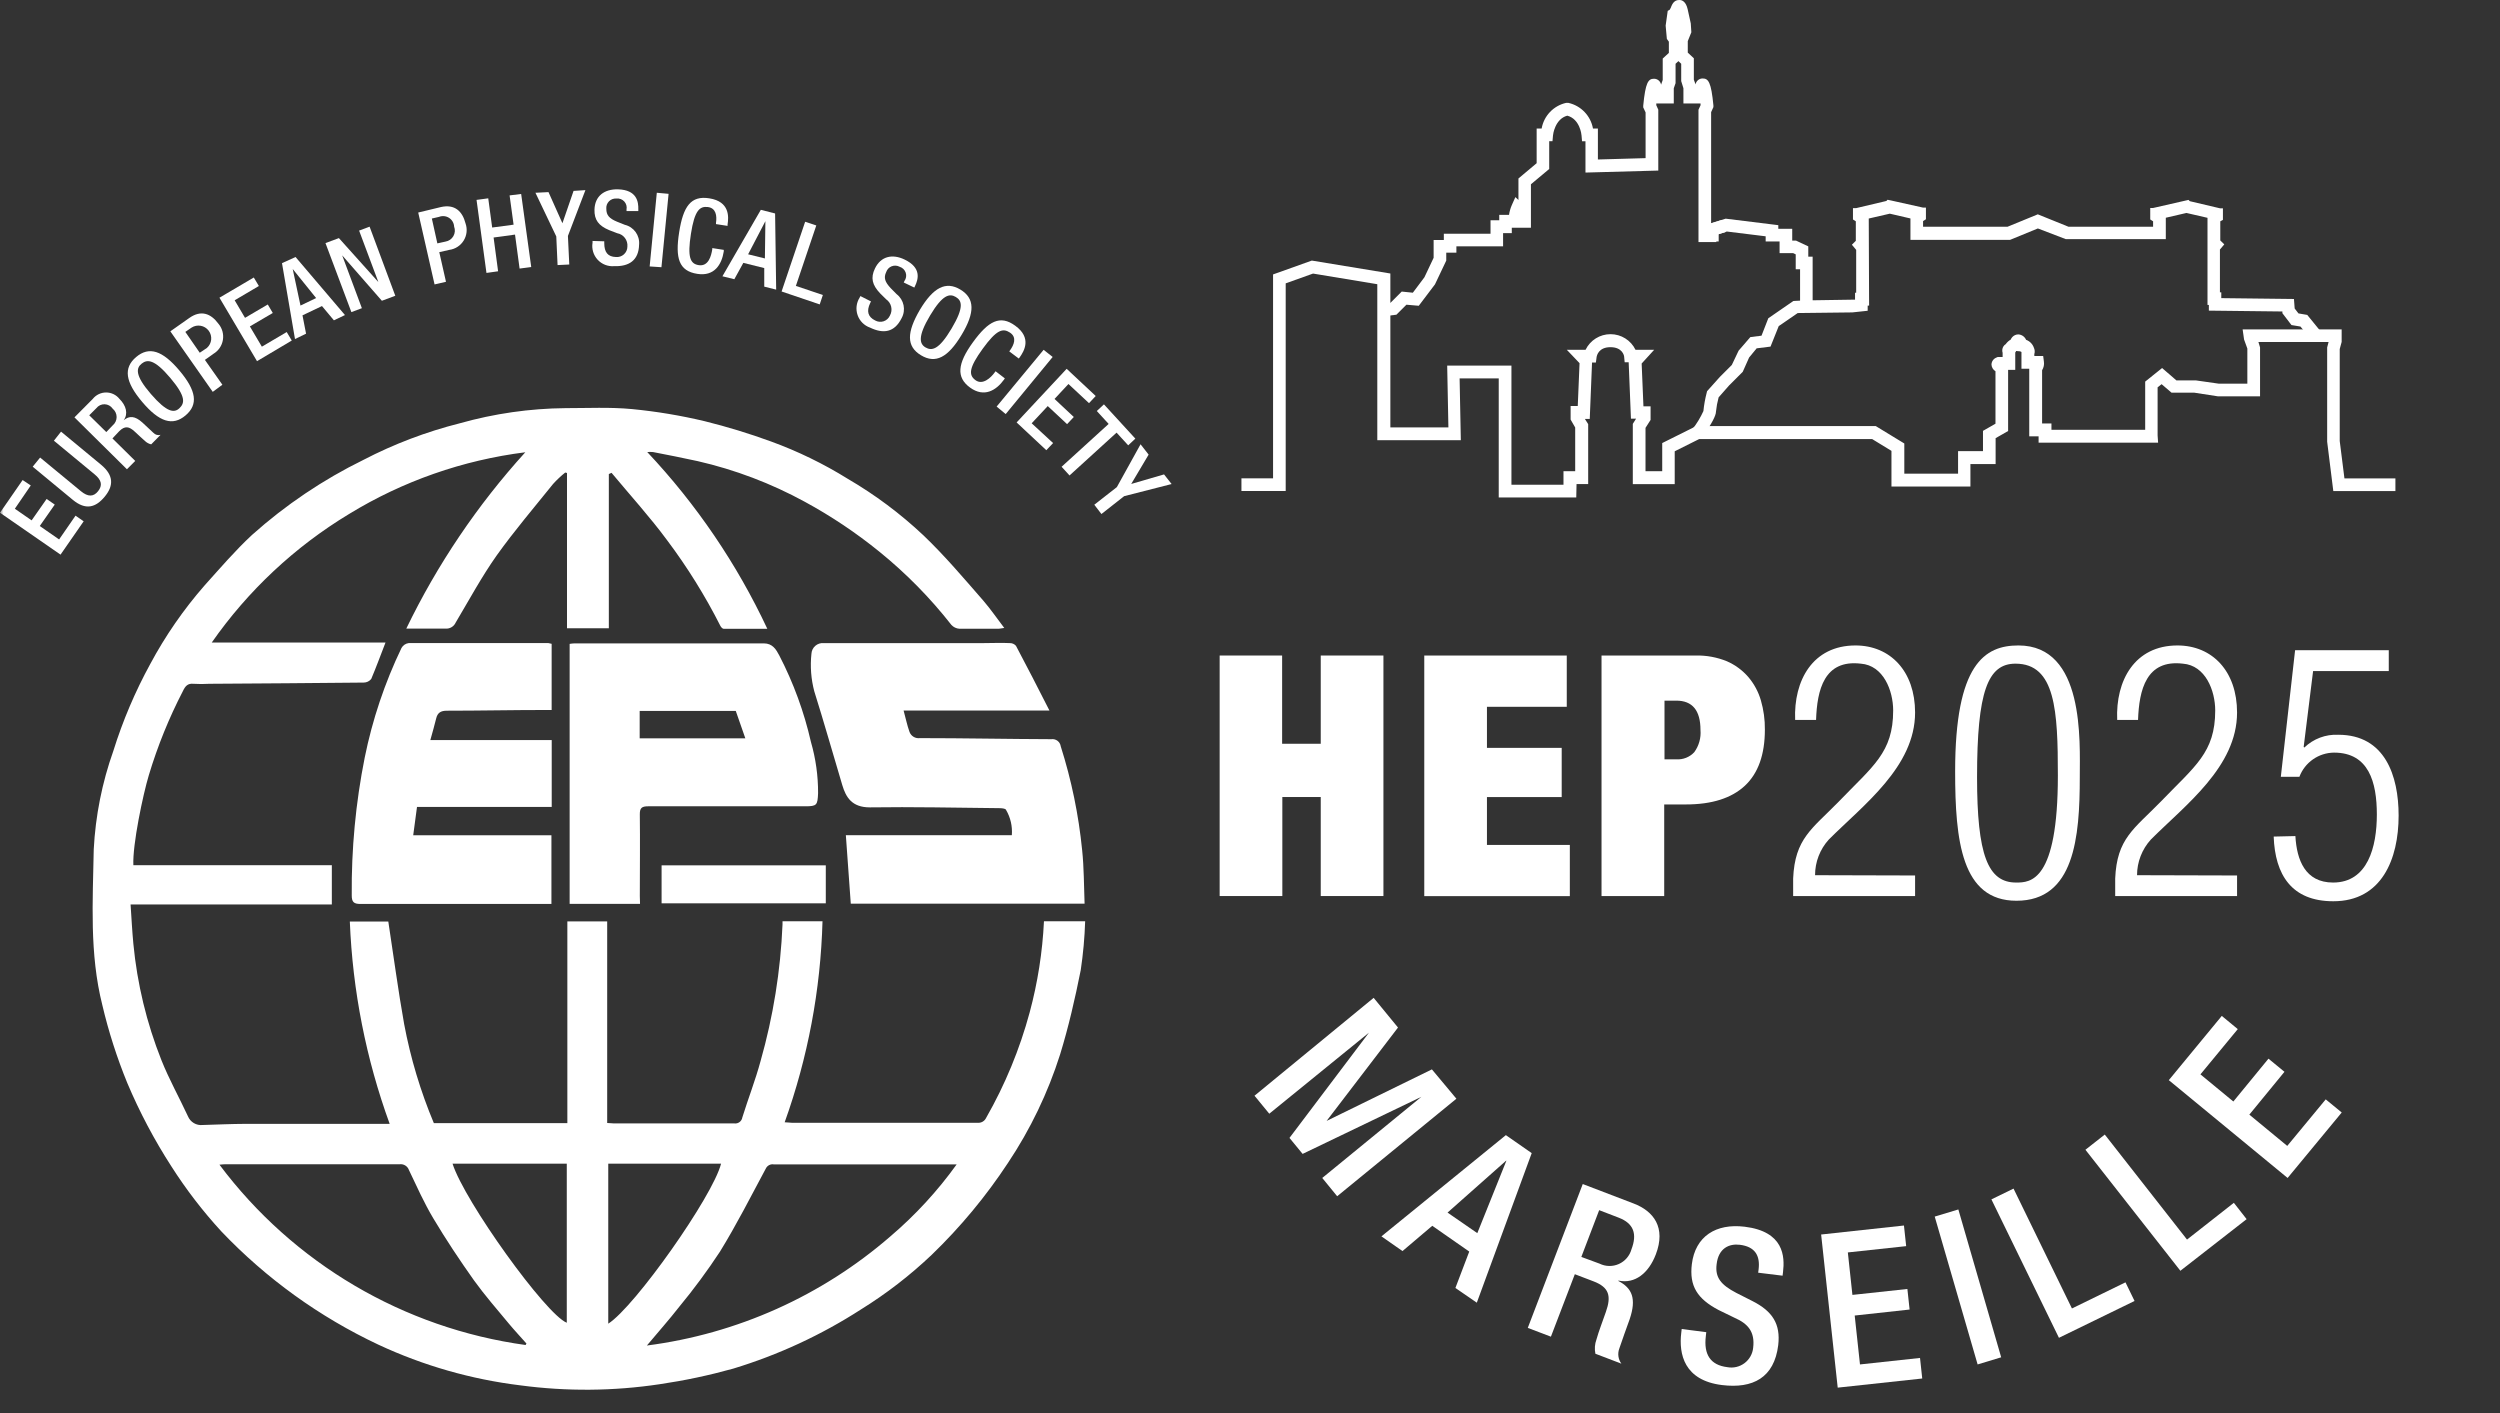 <svg id="eZFxykUaOBp1" xmlns="http://www.w3.org/2000/svg" xmlns:xlink="http://www.w3.org/1999/xlink" viewBox="0 0 350.18 197.97" shape-rendering="geometricPrecision" text-rendering="geometricPrecision"><rect x="0" y="0" width="350.18" height="197.97" fill="#333333" stroke="none"/><g><g><path d="M79.47,157.32v-28.26h5.58v28.24c.38,0,.66.06.94.06c5.62,0,11.25,0,16.87,0c.54.072,1.038-.302,1.12-.84.82-2.64,1.83-5.22,2.55-7.88c1.774-6.244,2.808-12.675,3.08-19.16c0-.12,0-.25,0-.44h5.6c-.262,9.608-2.051,19.114-5.3,28.16.41,0,.72.07,1,.07q13,0,26,0c.513.056,1.004-.222,1.22-.69c2.655-4.647,4.705-9.613,6.1-14.78c1.122-4.169,1.792-8.447,2-12.76h5.77c-.073,2.293-.28,4.581-.62,6.85-.8,4-1.7,7.94-2.89,11.81-1.707,5.381-4.165,10.495-7.3,15.19-3.077,4.675-6.662,8.995-10.69,12.88-3.034,2.881-6.354,5.445-9.91,7.65-5.553,3.581-11.578,6.371-17.9,8.29-3.381.943-6.817,1.671-10.29,2.18-6.463.973-13.032,1.027-19.51.16-6.888-.842-13.601-2.766-19.89-5.7-8.252-3.883-15.712-9.264-22-15.87-2.595-2.826-4.937-5.875-7-9.11-2.391-3.704-4.455-7.609-6.17-11.67-1.452-3.546-2.623-7.2-3.5-10.93-1.81-7.2-1.33-14.51-1.2-21.79.243-4.712,1.17-9.364,2.75-13.81c1.317-4.218,3.049-8.294,5.17-12.17c2.112-3.943,4.665-7.633,7.61-11c2.17-2.41,4.28-4.88,6.65-7.08c4.693-4.195,9.939-7.728,15.59-10.5c4.289-2.228,8.823-3.949,13.51-5.13c4.818-1.359,9.795-2.072,14.8-2.12c3.1,0,6.22-.16,9.3.13c3.435.331,6.843.899,10.2,1.7c3.145.78,6.246,1.728,9.29,2.84c3.754,1.368,7.356,3.121,10.75,5.23c3.826,2.232,7.386,4.892,10.61,7.93c3,2.87,5.64,6,8.38,9.14c1,1.16,1.9,2.47,2.93,3.82-.251.05-.505.087-.76.11-1.84,0-3.69,0-5.53,0-.429-.028-.831-.222-1.12-.54-2.964-3.785-6.345-7.224-10.08-10.25-3.264-2.65-6.765-4.993-10.46-7-4.715-2.575-9.763-4.49-15-5.69-2.08-.46-4.16-.86-6.25-1.27-.269-.027-.541-.027-.81,0c6.883,7.31,12.56,15.668,16.82,24.76-2.2,0-4.15,0-6.11,0-.16,0-.37-.23-.46-.4-2.129-4.211-4.626-8.227-7.46-12-2.42-3.28-5.18-6.31-7.79-9.45l-.38.17v21.6h-5.86v-21.75l-.25-.06c-.607.489-1.175,1.024-1.7,1.6-2.67,3.32-5.44,6.57-7.89,10-2.12,3-3.87,6.25-5.75,9.41-.248.558-.821.899-1.43.85-1.77,0-3.54,0-5.49,0c4.346-8.989,9.96-17.307,16.67-24.7-8.75,1.1-17.166,4.049-24.69,8.65-7.597,4.591-14.148,10.722-19.23,18L54,90c-.72,1.85-1.32,3.5-2,5.1-.256.324-.647.512-1.06.51-7.21.08-14.41.12-21.62.17-.743.045-1.487.045-2.23,0-.8-.08-1.14.33-1.46,1-1.956,3.773-3.556,7.72-4.78,11.79-.83,2.76-2.3,9.75-2.17,12.62h27.8v5.5h-28.19c.13,1.93.22,3.72.39,5.51.532,5.592,1.856,11.08,3.93,16.3c1.07,2.68,2.49,5.22,3.71,7.85.339.83,1.189,1.333,2.08,1.23c2-.06,4-.15,6-.16c5.59,0,11.19,0,16.78,0h3.4c-3.311-9.102-5.194-18.662-5.58-28.34h5.39c.74,4.82,1.37,9.61,2.22,14.37.894,4.757,2.289,9.406,4.16,13.87Zm11.14,31.15c12.627-1.629,24.492-6.948,34.11-15.29c3.49-2.972,6.606-6.357,9.28-10.08h-25.59c-.476-.089-.951.159-1.15.6-2.09,3.9-4.1,7.86-6.42,11.63-1.764,2.683-3.673,5.267-5.72,7.74-1.37,1.76-2.86,3.43-4.51,5.4Zm-17-.05l.13-.23c-.81-.92-1.66-1.82-2.45-2.77-1.66-2-3.4-4-4.9-6.08-2-2.82-3.93-5.72-5.7-8.69-1.29-2.16-2.32-4.48-3.41-6.76-.19-.546-.737-.885-1.31-.81-8.08,0-16.16,0-24.23,0-.28,0-.56,0-1,.06c10.349,13.815,25.799,22.912,42.9,25.26ZM79.39,163h-16c1.67,5.26,13.06,21.12,16,22.28ZM101,163h-15.8v22.41c3.72-2.36,14.65-17.85,15.8-22.41Z" fill="#fff"/><path d="M147,99.53h-20.43c.3,1.09.5,2.09.83,3c.222.586.819.942,1.44.86c6.14,0,12.28.13,18.42.15.308-.043.62.039.867.226s.41.466.453.774c1.505,4.735,2.511,9.615,3,14.56.26,2.46.24,4.94.34,7.48h-32.75c-.23-3.16-.45-6.32-.69-9.59h23.25c.1-1.243-.186-2.486-.82-3.56-.08-.19-.62-.23-.95-.23-6.05-.06-12.09-.2-18.13-.11-2.5,0-3.34-1.41-3.85-3.12-1.31-4.37-2.55-8.77-3.92-13.13-.456-1.717-.591-3.504-.4-5.27.023-.427.218-.826.54-1.107s.744-.419,1.17-.383c1,0,1.94,0,2.91,0h19.58c1.2,0,2.39-.06,3.58,0c.332-.01.652.129.87.38c1.55,2.92,3.06,5.86,4.69,9.07Z" fill="#fff"/><path d="M89.65,126.61h-9.86v-36.42c.225-.037.452-.061.68-.07h26.53c1.21,0,1.71.85,2.15,1.68c1.989,3.838,3.481,7.914,4.44,12.13.672,2.327,1.009,4.738,1,7.16-.07,1.7-.17,1.85-1.81,1.85-7.34,0-14.68,0-22,0-.88,0-1.17.23-1.16,1.13.05,3.81,0,7.62,0,11.44Zm-.05-23.19h14.8l-1.34-3.84h-13.46Z" fill="#fff"/><path d="M77.27,90.18v9.27c-.36,0-.7,0-1,0-4.56,0-9.11.1-13.67.1-.86,0-1.32.28-1.51,1.11s-.5,1.85-.81,3h17v9.37h-18.87L57.88,117h19.36v9.62c-.33,0-.64,0-.95,0-8.6,0-17.2,0-25.79,0-.94,0-1.23-.27-1.23-1.19-.06-6.489.55-12.966,1.82-19.33c1.075-5.307,2.804-10.46,5.15-15.34.209-.371.579-.622,1-.68c6.53,0,13.06,0,19.58,0c.152.026.302.059.45.1Z" fill="#fff"/><path d="M92.67,121.21h23v5.32h-23Z" fill="#fff"/></g><g><path d="M179.59,91.82v12.36h5.41v-12.36h8.78v33.69h-8.78v-13.87h-5.38v13.87h-8.78v-33.69Z" fill="#fff"/><path d="M219.46,91.82v7.18h-11.18v5.76h10.47v6.89h-10.47v6.7h11.61v7.17h-20.39v-33.7Z" fill="#fff"/><path d="M237.53,91.82c1.489-.033,2.97.24,4.35.8c1.151.501,2.176,1.253,3,2.2.815.956,1.418,2.074,1.77,3.28.387,1.332.576,2.713.56,4.1q0,5.24-2.8,7.86c-1.87,1.74-4.62,2.62-8.24,2.62h-3.06v12.83h-8.78v-33.69Zm-2.73,14.54c.948.064,1.874-.304,2.52-1c.655-.898.964-2.002.87-3.11q0-4.11-3.39-4.11h-1.65v8.22Z" fill="#fff"/><path d="M268.25,122.63v2.88h-17.08v-2.45c.24-5.62,2.64-6.94,6.37-10.76c4.81-5,7.64-6.88,7.64-12.78c0-2.79-1.37-6.32-4.53-6.56-5.14-.61-6.13,3.68-6.27,7.88h-2.93c-.23-5.52,2.46-10.43,8.45-10.43c4.9,0,8.35,3.64,8.35,9.39c0,7.6-7.22,12.93-12.08,17.79-1.245,1.367-1.933,3.151-1.93,5Z" fill="#fff"/><path d="M282.73,90.41c9.3,0,8.59,13.4,8.59,18.45c0,8.44-.76,17.31-8.87,17.31-7.69,0-8.59-8.4-8.59-18.11c0-15.06,4.14-17.65,8.87-17.65Zm-.33,33.21c2,0,5.85-.09,5.85-15c0-9.05-.33-15.66-5.94-15.66-3.87,0-5.38,3.87-5.38,15.9c0,10.9,1.51,14.76,5.47,14.76Z" fill="#fff"/><path d="M313.35,122.63v2.88h-17.07v-2.45c.23-5.62,2.64-6.94,6.37-10.76c4.81-5,7.64-6.88,7.64-12.78c0-2.79-1.37-6.32-4.53-6.56-5.14-.61-6.13,3.68-6.28,7.88h-2.92c-.24-5.52,2.45-10.43,8.44-10.43c4.91,0,8.35,3.64,8.35,9.39c0,7.6-7.21,12.93-12.07,17.79-1.245,1.368-1.936,3.15-1.94,5Z" fill="#fff"/><path d="M321.52,117.11c.19,3.35,1.37,6.51,5.28,6.51c4.86,0,6.13-5,6.13-9.53s-1.13-8.67-6-8.67c-2.161.022-4.087,1.368-4.85,3.39h-2.6l2-17.74h13.12v2.93h-10.6l-1.32,10.62.09.09c1.275-1.229,3.001-1.877,4.77-1.79c6.51,0,8.44,5.71,8.44,11.32c0,6.08-2.36,12-9.15,12-5.85,0-8.16-3.72-8.35-9.06Z" fill="#fff"/></g><g><path d="M194,44.28l-.22-1.75l1-.13l1.56-1.56l1.56.16l1.62-2.16l1.29-2.73v-2.49h1.43v-.88h6.54v-1.89h1.22v-.75h1.37c.069-.472.2-.932.39-1.37l.5-1.12.43.4v-3.01l2.55-2.14v-4.86h.7c.314-1.776,1.661-3.191,3.42-3.59h.16.17c1.764.397,3.119,1.811,3.44,3.59h.69v4.34l6.68-.19v-6.4l-.33-.71v-.24c.31-3.24.7-3.77,1.5-3.77v0c.492-.007.916.345,1,.83l.23-.66v-3l.86-.79v-1.57l-.28-.39-.17-1.86.29-2.07.27-.15c.108-.16.192-.335.25-.52.35-.85.88-.85,1.15-.85.39,0,.89.28,1.12,1.28l.44,2l.08,1.24-.5,1.24v1.61l.85.79v3l.24.66c.084-.485.508-.837,1-.83v0c.8,0,1.19.53,1.5,3.77v.24l-.32.71v15.57l1.53-.48.53,1.69-1.33.42v1h-2.5v-18.54l.29-.63v-.25h-2.4v-2.13l-.31-1v-2.43l-.39-.37-.4.37v2.72l-.25.71v2.13h-2.45c.005.083.005.167,0,.25l.28.62v8.53l-10.2.28v-4.38h-.48l-.07-.81c0-.1-.22-2.31-2-2.78-1.74.47-2,2.68-2,2.78l-.07.8h-.46v3.89l-2.56,2.14v6.09h-2.68v.75h-1.22v1.85h-6.54v.89h-1.42v1.11L201,39.83l-2.27,3-1.73-.15-1.4,1.4Z" fill="#fff"/><path d="M238.52,61.08l-1.43-1c.6-.771,1.106-1.61,1.51-2.5.087-.867.241-1.726.46-2.57l.05-.21l1.79-2l1.68-1.68.95-2l1.64-1.9l1.57-.2.95-2.44l3.51-2.42l1.49-.08l7.15-.11v-.97h.16v-6l-.6-.72.55-.55v-2.73l-.4-.26v-1.59h.45l4.23-1l.16-.17.49.1l4.49,1h.4v1.63l-.4.26v.79h11.83l4.24-1.74l4.3,1.74h11.85v-.76l-.4-.26v-1.61h.41L306.55,28l.18.18l4.24,1h.4v1.62L311,31v2.68l.56.55-.61.72v6h.19v.81l10.18.12.1,1.33.53.69l1.23.21l1.93,2.37-1.37,1.11-1.51-1.85-1.26-.21-1.27-1.66v-.24l-10.3-.12v-.8h-.19v-12.2l-2.95-.68-2.89.67v3h-14L285.45,32l-3.9,1.6h-13.95v-3l-2.89-.67-2.95.68.05,12.2h-.2v.72l-2.15.23-7.65.09-2.66,1.83L248,48.55l-1.94.24L245,50.08l-.89,2L242.19,54l-1.46,1.66c-.177.656-.301,1.324-.37,2c0,.56-.61,1.73-1.84,3.42Z" fill="#fff"/><path d="M220.79,69.68h-10.86v-16.68h-5.48l.17,8.66h-11.7v-21.85l-9-1.49-3.83,1.37v29.09h-6.2v-1.78h4.43v-28.56l5.43-1.94l11,1.81v21.56h8.13l-.17-8.66h9v16.69h7.29v-1.9h1.64v-6.12L220,58.77v-1.9h1l.25-6L219.47,49h2.62c.65-1.341,2.01-2.192,3.5-2.192s2.85.851,3.5,2.192h2.61l-1.75,1.92.25,6h1v1.9l-.71,1.11v6.07h2.34v-3.94l4.77-2.38h25.14l4,2.44v4.23h7.53v-3.16h3.49v-2.84l1.75-1v-7.35c-.322-.195-.531-.534-.56-.91-.001-.442.269-.839.68-1l.18-.08h.7v-.59c-.094-.294-.058-.614.1-.88.084-.139.201-.256.34-.34.181-.258.416-.474.69-.63.055-.133.133-.255.23-.36.22-.241.534-.375.86-.37.47.035.882.328,1.07.76.514.185.915.593,1.09,1.11.132.278.153.596.06.89v.26h1.24l.1.77c.067.427-.022.863-.25,1.23v7.45h1.31v.89h13.13v-6.75l2.37-1.9l2,1.73h2.72l3.22.46h4v-4.92l-.46-1.27-.2-1.41h13.87v1.75l-.27,1v12.88l.66,5.24h7.14v1.77h-8.7l-.86-6.91v-13.21l.2-.76h-9.83l.23.76v6.85h-5.92l-3.3-.51h-3.18l-1.39-1.19-.56.44v6.75l.07,1h-16.74v-.88h-1.31v-9.47h-1.09v-2.35l-.19-.09-.59-.05c.05,0,0,.12-.09.21v.05v2.39h-1v8.56l-1.75,1v3.63h-3.53v3.15h-11.06v-5l-2.7-1.65h-24.24l-3.42,1.71v4.6h-5.87v-8.44l.46-.73h-.72l-.32-7.9h-.56L227.5,50c0-.22-.27-1.37-1.92-1.37s-1.9,1.15-1.94,1.38l-.1.77h-.54l-.32,7.9h-.68l.46.73v8.39h-1.63Zm60.73-19.84v0Z" fill="#fff"/><polygon points="253.9,42.86 252.14,42.86 252.14,37.72 251.53,37.72 251.53,35.63 251.18,35.46 249.27,35.46 249.27,33.82 247.32,33.82 247.32,33.1 241.88,32.43 240.74,32.79 240.74,33.82 239.12,33.82 239.12,32.93 238.97,32.93 238.97,31.49 241.72,30.63 249.09,31.54 249.09,32.05 251.04,32.05 251.04,33.7 251.57,33.7 253.29,34.51 253.29,35.95 253.9,35.95 253.9,42.86" fill="#fff"/></g><g mask="url(#eZFxykUaOBp47)"><g transform="translate(0 0)"><path d="M0,71.82l3.17-4.58L4.31,68L2.08,71.26l2.35,1.63l2.1-3l1.14.79-2.1,3l2.71,1.88l2.3-3.33l1.14.79-3.24,4.67Z" fill="#fff"/><path d="M5.62,64.09l5.71,4.71c1,.83,1.78.8,2.41,0s.52-1.53-.49-2.36l-5.7-4.71l1-1.27l5.6,4.63c1.84,1.52,1.75,3,.5,4.5s-2.65,1.92-4.47.41l-5.6-4.63Z" fill="#fff"/><path d="M10.43,58.46L13,55.87c.454-.566,1.14-.895,1.865-.895s1.411.329,1.865.895c.94.94,1.26,2.08.59,3v0c.79-.66,1.57-.64,2.64.33.48.46,1.07,1,1.53,1.43.255.273.641.381,1,.28l-1.31,1.33c-.314-.069-.604-.221-.84-.44-.48-.4-.88-.82-1.44-1.32-.82-.77-1.41-.87-2.21-.07l-.94,1l3.19,3.15-1.16,1.17Zm5.35,1.13c.352-.289.556-.72.556-1.175s-.204-.886-.556-1.175c-.254-.373-.671-.602-1.122-.616s-.881.189-1.158.546l-1,1l2.39,2.35Z" fill="#fff"/><path d="M19.92,56.3c-2.38-2.81-2.66-4.76-.85-6.29s3.68-.93,6.06,1.89s2.67,4.76.86,6.29-3.69.92-6.07-1.89Zm3.93-3.37c-2.24-2.65-3.23-2.61-4-2s-1,1.61,1.28,4.25s3.29,2.68,4,2s1.01-1.54-1.28-4.25Z" fill="#fff"/><path d="M23.86,46.41l2.67-1.88c1.62-1.14,3-.63,4.06.81.537.63.768,1.464.631,2.28s-.628,1.53-1.341,1.95l-1.18.84l2.45,3.48-1.35,1Zm4.12,3l1-.67c.704-.618.811-1.675.247-2.423s-1.609-.934-2.397-.427l-.87.6Z" fill="#fff"/><path d="M30.74,41.7l4.81-2.83.71,1.19-3.39,2l1.45,2.46l3.19-1.87.7,1.19L35,45.72l1.68,2.84l3.48-2.05.71,1.19L36,50.59Z" fill="#fff"/><path d="M39.5,36.86L41.4,36l6.92,8.13-1.55.74-1.67-2-2.73,1.3.5,2.57-1.55.75Zm4.78,4.89L41,37.68v0l1.09,5.12Z" fill="#fff"/><path d="M45.59,34.05l1.88-.7L53,39.51v0L50.3,32.3l1.47-.55l3.6,9.68-1.88.7-5.56-6.36v0l2.76,7.4-1.47.55Z" fill="#fff"/><path d="M58.58,29.77L61.77,29c1.93-.43,3,.59,3.44,2.3.278.794.184,1.672-.256,2.389s-1.18,1.199-2.014,1.311l-1.41.32.94,4.15-1.6.37Zm2.68,4.32l1.14-.25c.464-.074.871-.354,1.105-.762s.273-.899.105-1.338c-.026-.499-.291-.954-.711-1.224s-.945-.32-1.409-.136l-1,.23Z" fill="#fff"/><path d="M66.75,28l1.64-.22.55,4.09l3-.4-.56-4.1l1.62-.2L74.41,37.4l-1.63.22-.64-4.76-3,.41.63,4.73-1.63.23Z" fill="#fff"/><path d="M77.92,33.12L75,27l1.83-.09l1.95,4.36l1.56-4.53L82,26.63l-2.45,6.42.19,4-1.64.08Z" fill="#fff"/><path d="M84.64,33.8v.26c0,1.26.49,1.91,1.63,1.94.41.039.818-.095,1.124-.371s.482-.667.486-1.079c.087-.901-.53-1.718-1.42-1.88l-1.12-.43c-1.48-.62-2.11-1.42-2.07-2.89.06-1.88,1.36-2.88,3.3-2.83c2.64.08,2.87,1.74,2.84,2.81v.23h-1.65v-.22c.078-.401-.038-.816-.314-1.118s-.679-.455-1.086-.412c-.393-.035-.78.107-1.057.388s-.414.67-.373,1.062c0,.88.41,1.34,1.49,1.79l1.1.44c1.268.303,2.12,1.492,2,2.79-.06,2.2-1.42,3.07-3.5,3-.868.07-1.72-.263-2.309-.904s-.852-1.517-.711-2.376v-.25Z" fill="#fff"/><path d="M92,27l1.65.15-1,10.28L91,37.32Z" fill="#fff"/><path d="M101.38,35v.22c-.29,1.84-1.32,3.52-3.71,3.14-2.57-.4-3.11-2.18-2.54-5.82s1.64-5.17,4.22-4.76c2.89.45,2.73,2.62,2.56,3.68v.18l-1.62-.25v-.17c.15-1,0-2.08-1.14-2.22s-1.86.47-2.37,3.75-.11,4.2,1.09,4.39c1.36.21,1.75-1.28,1.9-2.22v-.17Z" fill="#fff"/><path d="M106.57,29.39l2,.51.15,10.67-1.67-.42v-2.6l-2.93-.73-1.26,2.29-1.67-.41Zm.57,6.81l.07-5.22v0l-2.42,4.64Z" fill="#fff"/><path d="M112.78,31.06l1.56.52-2.86,8.47l3.78,1.27-.44,1.32-5.34-1.81Z" fill="#fff"/><path d="M122,42.22l-.11.23c-.54,1.13-.33,1.94.7,2.44.36.202.788.243,1.18.114s.711-.417.88-.794c.444-.785.213-1.779-.53-2.29l-.85-.84c-1.1-1.17-1.35-2.16-.71-3.48.82-1.7,2.42-2.08,4.16-1.24c2.38,1.15,1.91,2.75,1.45,3.71l-.1.21-1.48-.71.09-.2c.249-.337.319-.773.187-1.171s-.447-.707-.847-.829c-.343-.189-.753-.216-1.119-.073s-.648.441-.771.813c-.38.8-.17,1.39.63,2.25l.83.84c1.034.796,1.332,2.228.7,3.37-1,2-2.55,2.22-4.42,1.32-.817-.286-1.459-.93-1.743-1.748s-.18-1.721.283-2.452l.11-.22Z" fill="#fff"/><path d="M128.84,43.41c1.89-3.16,3.65-4.07,5.68-2.85s2.07,3.19.17,6.35-3.64,4.09-5.69,2.85-2-3.19-.16-6.35ZM133.3,46c1.78-3,1.43-3.9.58-4.4s-1.82-.39-3.6,2.59-1.47,4-.63,4.48s1.83.41,3.65-2.67Z" fill="#fff"/><path d="M140.75,53l-.12.18c-1.1,1.51-2.78,2.54-4.75,1.11s-1.77-3.36.4-6.35s3.81-3.86,5.92-2.32c2.38,1.72,1.24,3.58.62,4.45l-.12.15-1.33-1l.1-.14c.56-.77,1-1.83,0-2.49s-1.87-.43-3.82,2.26-2,3.69-1,4.41s2.14-.34,2.7-1.12l.1-.14Z" fill="#fff"/><path d="M146.18,49l1.27,1-6.58,8-1.27-1.05Z" fill="#fff"/><path d="M149.41,51.66l4.07,3.81-.94,1-2.88-2.68-1.95,2.09l2.7,2.53-.94,1-2.71-2.53-2.25,2.41l3,2.77-.95,1-4.16-3.89Z" fill="#fff"/><path d="M155.29,59.38l-1.66-1.81l1-.93l4.4,4.8-1,.94-1.63-1.78-6.59,6-1.11-1.22Z" fill="#fff"/><path d="M156.44,68.23l3.32-6l1.13,1.45-2.44,4.11l4.6-1.34l1.06,1.35-6.65,1.7-3.18,2.5-1-1.3Z" fill="#fff"/></g><mask id="eZFxykUaOBp47" mask-type="luminance" x="-150%" y="-150%" height="400%" width="400%"><path id="eZFxykUaOBp48" d="M320.68,103.22c0,36.175-29.325,65.5-65.5,65.5s-65.5-29.325-65.5-65.5h-29.5c0,52.467,42.533,95,95,95s95-42.533,95-95Z" transform="matrix(-0.966 0.259 -0.259 -0.966 359.525 143.401)" fill="#fff"/></mask></g><g mask="url(#eZFxykUaOBp60)"><g transform="translate(0 0)"><path d="M192.41,139.77l3.41,4.16-10,13.08v0l14.75-7.22L204,153.9l-16.7,13.66-2.09-2.56l13.89-11.37v0l-16.64,8-1.84-2.24l11.13-14.74v0L177.79,156l-2.07-2.52Z" fill="#fff"/><path d="M210.93,159l3.62,2.52-7.69,20.95-3-2.06l1.94-5.1-5.18-3.61-4.17,3.54-2.95-2.06Zm-4,13.73L211,162.59h-.05l-8.19,7.26Z" fill="#fff"/><path d="M221.7,165.85l7.11,2.72c2.83,1.08,4.57,3.37,3.12,7.15-1,2.6-2.91,4.16-5.24,3.65v.06c1.93,1,2.55,2.47,1.59,5.33-.47,1.31-1.05,2.9-1.46,4.13-.267.71-.158,1.507.29,2.12l-3.64-1.39c-.138-.668-.086-1.36.15-2c.35-1.25.81-2.37,1.32-3.86.78-2.22.47-3.44-1.73-4.28l-2.62-1-3.35,8.75L214,186ZM224.05,177c.849.419,1.841.437,2.705.051s1.511-1.138,1.765-2.051c.82-2.15.33-3.63-1.79-4.44L224,169.51l-2.5,6.55Z" fill="#fff"/><path d="M239,186.6l-.06.54c-.32,2.61.66,4.07,3,4.36.848.161,1.725-.041,2.415-.559s1.132-1.302,1.215-2.161c.27-2.25-.75-3.38-2.6-4.19l-2.24-1.09c-3-1.58-4.12-3.37-3.75-6.43.48-3.9,3.38-5.73,7.4-5.24c5.49.67,5.64,4.16,5.37,6.38l-.06.48-3.42-.42.06-.45c.24-1.95-.5-3.2-2.63-3.46-1.47-.18-3,.46-3.25,2.74-.23,1.83.59,2.87,2.76,4l2.21,1.12c2.9,1.45,4,3.27,3.66,6.2-.56,4.56-3.55,6.12-7.87,5.59-5.31-.65-6.08-4.34-5.71-7.34l.06-.51Z" fill="#fff"/><path d="M255.09,172.92l11.6-1.26.31,2.89-8.17.88.64,5.95l7.7-.83.31,2.88-7.69.84.74,6.85l8.41-.91.31,2.88-11.84,1.28Z" fill="#fff"/><path d="M271,170.41l3.31-1l6,20.71-3.3,1Z" fill="#fff"/><path d="M278.94,168l3.1-1.51l8.18,16.79l7.5-3.66l1.27,2.61-10.59,5.16Z" fill="#fff"/><path d="M292.11,161.05l2.71-2.13l11.52,14.71l6.56-5.15l1.79,2.29-9.28,7.23Z" fill="#fff"/><path d="M303.79,151.3l7.42-9l2.24,1.85-5.23,6.34l4.61,3.8l4.92-6l2.24,1.84-4.92,6l5.31,4.38l5.39-6.52l2.24,1.84-7.58,9.17Z" fill="#fff"/></g><mask id="eZFxykUaOBp60" mask-type="luminance" x="-150%" y="-150%" height="400%" width="400%"><path id="eZFxykUaOBp61" d="M320.68,103.22c0,36.175-29.325,65.5-65.5,65.5s-65.5-29.325-65.5-65.5h-29.5c0,52.467,42.533,95,95,95s95-42.533,95-95Z" transform="matrix(0.864 0.503 -0.503 0.864 86.623 -114.216)" fill="#fff"/></mask></g></g>
<script>
!function(t,n){"object"==typeof exports&amp;&amp;"undefined"!=typeof module?module.exports=n():"function"==typeof __SVGATOR_DEFINE__&amp;&amp;__SVGATOR_DEFINE__.amd?__SVGATOR_DEFINE__(n):((t="undefined"!=typeof globalThis?globalThis:t||self).__SVGATOR_PLAYER__=t.__SVGATOR_PLAYER__||{},t.__SVGATOR_PLAYER__["5c7f360c"]=n())}(this,(function(){"use strict";function t(t,n){var e=Object.keys(t);if(Object.getOwnPropertySymbols){var r=Object.getOwnPropertySymbols(t);n&amp;&amp;(r=r.filter((function(n){return Object.getOwnPropertyDescriptor(t,n).enumerable}))),e.push.apply(e,r)}return e}function n(n){for(var e=1;e&lt;arguments.length;e++){var r=null!=arguments[e]?arguments[e]:{};e%2?t(Object(r),!0).forEach((function(t){o(n,t,r[t])})):Object.getOwnPropertyDescriptors?Object.defineProperties(n,Object.getOwnPropertyDescriptors(r)):t(Object(r)).forEach((function(t){Object.defineProperty(n,t,Object.getOwnPropertyDescriptor(r,t))}))}return n}function e(t){return(e="function"==typeof Symbol&amp;&amp;"symbol"==typeof Symbol.iterator?function(t){return typeof t}:function(t){return t&amp;&amp;"function"==typeof Symbol&amp;&amp;t.constructor===Symbol&amp;&amp;t!==Symbol.prototype?"symbol":typeof t})(t)}function r(t,n){if(!(t instanceof n))throw new TypeError("Cannot call a class as a function")}function i(t,n){for(var e=0;e&lt;n.length;e++){var r=n[e];r.enumerable=r.enumerable||!1,r.configurable=!0,"value"in r&amp;&amp;(r.writable=!0),Object.defineProperty(t,r.key,r)}}function u(t,n,e){return n&amp;&amp;i(t.prototype,n),e&amp;&amp;i(t,e),t}function o(t,n,e){return n in t?Object.defineProperty(t,n,{value:e,enumerable:!0,configurable:!0,writable:!0}):t[n]=e,t}function a(t){return(a=Object.setPrototypeOf?Object.getPrototypeOf:function(t){return t.__proto__||Object.getPrototypeOf(t)})(t)}function l(t,n){return(l=Object.setPrototypeOf||function(t,n){return t.__proto__=n,t})(t,n)}function s(){if("undefined"==typeof Reflect||!Reflect.construct)return!1;if(Reflect.construct.sham)return!1;if("function"==typeof Proxy)return!0;try{return Boolean.prototype.valueOf.call(Reflect.construct(Boolean,[],(function(){}))),!0}catch(t){return!1}}function f(t,n,e){return(f=s()?Reflect.construct:function(t,n,e){var r=[null];r.push.apply(r,n);var i=new(Function.bind.apply(t,r));return e&amp;&amp;l(i,e.prototype),i}).apply(null,arguments)}function c(t,n){if(n&amp;&amp;("object"==typeof n||"function"==typeof n))return n;if(void 0!==n)throw new TypeError("Derived constructors may only return object or undefined");return function(t){if(void 0===t)throw new ReferenceError("this hasn't been initialised - super() hasn't been called");return t}(t)}function h(t,n,e){return(h="undefined"!=typeof Reflect&amp;&amp;Reflect.get?Reflect.get:function(t,n,e){var r=function(t,n){for(;!Object.prototype.hasOwnProperty.call(t,n)&amp;&amp;null!==(t=a(t)););return t}(t,n);if(r){var i=Object.getOwnPropertyDescriptor(r,n);return i.get?i.get.call(e):i.value}})(t,n,e||t)}function v(t){return function(t){if(Array.isArray(t))return y(t)}(t)||function(t){if("undefined"!=typeof Symbol&amp;&amp;null!=t[Symbol.iterator]||null!=t["@@iterator"])return Array.from(t)}(t)||function(t,n){if(!t)return;if("string"==typeof t)return y(t,n);var e=Object.prototype.toString.call(t).slice(8,-1);"Object"===e&amp;&amp;t.constructor&amp;&amp;(e=t.constructor.name);if("Map"===e||"Set"===e)return Array.from(t);if("Arguments"===e||/^(?:Ui|I)nt(?:8|16|32)(?:Clamped)?Array$/.test(e))return y(t,n)}(t)||function(){throw new TypeError("Invalid attempt to spread non-iterable instance.\nIn order to be iterable, non-array objects must have a [Symbol.iterator]() method.")}()}function y(t,n){(null==n||n&gt;t.length)&amp;&amp;(n=t.length);for(var e=0,r=new Array(n);e&lt;n;e++)r[e]=t[e];return r}Number.isInteger||(Number.isInteger=function(t){return"number"==typeof t&amp;&amp;isFinite(t)&amp;&amp;Math.floor(t)===t}),Number.EPSILON||(Number.EPSILON=2220446049250313e-31);var g=d(Math.pow(10,-6));function d(t){var n=arguments.length&gt;1&amp;&amp;void 0!==arguments[1]?arguments[1]:6;if(Number.isInteger(t))return t;var e=Math.pow(10,n);return Math.round((+t+Number.EPSILON)*e)/e}function p(t,n){var e=arguments.length&gt;2&amp;&amp;void 0!==arguments[2]?arguments[2]:g;return Math.abs(t-n)&lt;e}var m=Math.PI/180;function b(t){return t}function w(t,n,e){var r=1-e;return 3*e*r*(t*r+n*e)+e*e*e}function A(){var t=arguments.length&gt;0&amp;&amp;void 0!==arguments[0]?arguments[0]:0,n=arguments.length&gt;1&amp;&amp;void 0!==arguments[1]?arguments[1]:0,e=arguments.length&gt;2&amp;&amp;void 0!==arguments[2]?arguments[2]:1,r=arguments.length&gt;3&amp;&amp;void 0!==arguments[3]?arguments[3]:1;return t&lt;0||t&gt;1||e&lt;0||e&gt;1?null:p(t,n)&amp;&amp;p(e,r)?b:function(i){if(i&lt;=0)return t&gt;0?i*n/t:0===n&amp;&amp;e&gt;0?i*r/e:0;if(i&gt;=1)return e&lt;1?1+(i-1)*(r-1)/(e-1):1===e&amp;&amp;t&lt;1?1+(i-1)*(n-1)/(t-1):1;for(var u,o=0,a=1;o&lt;a;){var l=w(t,e,u=(o+a)/2);if(p(i,l))break;l&lt;i?o=u:a=u}return w(n,r,u)}}function _(){return 1}function x(t){return 1===t?1:0}function k(){var t=arguments.length&gt;0&amp;&amp;void 0!==arguments[0]?arguments[0]:1,n=arguments.length&gt;1&amp;&amp;void 0!==arguments[1]?arguments[1]:0;if(1===t){if(0===n)return x;if(1===n)return _}var e=1/t;return function(t){return t&gt;=1?1:(t+=n*e)-t%e}}var S=Math.sin,O=Math.cos,j=Math.acos,E=Math.asin,M=Math.tan,P=Math.atan2,I=Math.PI/180,R=180/Math.PI,F=Math.sqrt,N=function(){function t(){var n=arguments.length&gt;0&amp;&amp;void 0!==arguments[0]?arguments[0]:1,e=arguments.length&gt;1&amp;&amp;void 0!==arguments[1]?arguments[1]:0,i=arguments.length&gt;2&amp;&amp;void 0!==arguments[2]?arguments[2]:0,u=arguments.length&gt;3&amp;&amp;void 0!==arguments[3]?arguments[3]:1,o=arguments.length&gt;4&amp;&amp;void 0!==arguments[4]?arguments[4]:0,a=arguments.length&gt;5&amp;&amp;void 0!==arguments[5]?arguments[5]:0;r(this,t),this.m=[n,e,i,u,o,a],this.i=null,this.w=null,this.s=null}return u(t,[{key:"determinant",get:function(){var t=this.m;return t[0]*t[3]-t[1]*t[2]}},{key:"isIdentity",get:function(){if(null===this.i){var t=this.m;this.i=1===t[0]&amp;&amp;0===t[1]&amp;&amp;0===t[2]&amp;&amp;1===t[3]&amp;&amp;0===t[4]&amp;&amp;0===t[5]}return this.i}},{key:"point",value:function(t,n){var e=this.m;return{x:e[0]*t+e[2]*n+e[4],y:e[1]*t+e[3]*n+e[5]}}},{key:"translateSelf",value:function(){var t=arguments.length&gt;0&amp;&amp;void 0!==arguments[0]?arguments[0]:0,n=arguments.length&gt;1&amp;&amp;void 0!==arguments[1]?arguments[1]:0;if(!t&amp;&amp;!n)return this;var e=this.m;return e[4]+=e[0]*t+e[2]*n,e[5]+=e[1]*t+e[3]*n,this.w=this.s=this.i=null,this}},{key:"rotateSelf",value:function(){var t=arguments.length&gt;0&amp;&amp;void 0!==arguments[0]?arguments[0]:0;if(t%=360){var n=S(t*=I),e=O(t),r=this.m,i=r[0],u=r[1];r[0]=i*e+r[2]*n,r[1]=u*e+r[3]*n,r[2]=r[2]*e-i*n,r[3]=r[3]*e-u*n,this.w=this.s=this.i=null}return this}},{key:"scaleSelf",value:function(){var t=arguments.length&gt;0&amp;&amp;void 0!==arguments[0]?arguments[0]:1,n=arguments.length&gt;1&amp;&amp;void 0!==arguments[1]?arguments[1]:1;if(1!==t||1!==n){var e=this.m;e[0]*=t,e[1]*=t,e[2]*=n,e[3]*=n,this.w=this.s=this.i=null}return this}},{key:"skewSelf",value:function(t,n){if(n%=360,(t%=360)||n){var e=this.m,r=e[0],i=e[1],u=e[2],o=e[3];t&amp;&amp;(t=M(t*I),e[2]+=r*t,e[3]+=i*t),n&amp;&amp;(n=M(n*I),e[0]+=u*n,e[1]+=o*n),this.w=this.s=this.i=null}return this}},{key:"resetSelf",value:function(){var t=arguments.length&gt;0&amp;&amp;void 0!==arguments[0]?arguments[0]:1,n=arguments.length&gt;1&amp;&amp;void 0!==arguments[1]?arguments[1]:0,e=arguments.length&gt;2&amp;&amp;void 0!==arguments[2]?arguments[2]:0,r=arguments.length&gt;3&amp;&amp;void 0!==arguments[3]?arguments[3]:1,i=arguments.length&gt;4&amp;&amp;void 0!==arguments[4]?arguments[4]:0,u=arguments.length&gt;5&amp;&amp;void 0!==arguments[5]?arguments[5]:0,o=this.m;return o[0]=t,o[1]=n,o[2]=e,o[3]=r,o[4]=i,o[5]=u,this.w=this.s=this.i=null,this}},{key:"recomposeSelf",value:function(){var t=arguments.length&gt;0&amp;&amp;void 0!==arguments[0]?arguments[0]:null,n=arguments.length&gt;1&amp;&amp;void 0!==arguments[1]?arguments[1]:null,e=arguments.length&gt;2&amp;&amp;void 0!==arguments[2]?arguments[2]:null,r=arguments.length&gt;3&amp;&amp;void 0!==arguments[3]?arguments[3]:null,i=arguments.length&gt;4&amp;&amp;void 0!==arguments[4]?arguments[4]:null;return this.isIdentity||this.resetSelf(),t&amp;&amp;(t.x||t.y)&amp;&amp;this.translateSelf(t.x,t.y),n&amp;&amp;this.rotateSelf(n),e&amp;&amp;(e.x&amp;&amp;this.skewSelf(e.x,0),e.y&amp;&amp;this.skewSelf(0,e.y)),!r||1===r.x&amp;&amp;1===r.y||this.scaleSelf(r.x,r.y),i&amp;&amp;(i.x||i.y)&amp;&amp;this.translateSelf(i.x,i.y),this}},{key:"decompose",value:function(){var t=arguments.length&gt;0&amp;&amp;void 0!==arguments[0]?arguments[0]:0,n=arguments.length&gt;1&amp;&amp;void 0!==arguments[1]?arguments[1]:0,e=this.m,r=e[0]*e[0]+e[1]*e[1],i=[[e[0],e[1]],[e[2],e[3]]],u=F(r);if(0===u)return{origin:{x:d(e[4]),y:d(e[5])},translate:{x:d(t),y:d(n)},scale:{x:0,y:0},skew:{x:0,y:0},rotate:0};i[0][0]/=u,i[0][1]/=u;var o=e[0]*e[3]-e[1]*e[2]&lt;0;o&amp;&amp;(u=-u);var a=i[0][0]*i[1][0]+i[0][1]*i[1][1];i[1][0]-=i[0][0]*a,i[1][1]-=i[0][1]*a;var l=F(i[1][0]*i[1][0]+i[1][1]*i[1][1]);if(0===l)return{origin:{x:d(e[4]),y:d(e[5])},translate:{x:d(t),y:d(n)},scale:{x:d(u),y:0},skew:{x:0,y:0},rotate:0};i[1][0]/=l,i[1][1]/=l,a/=l;var s=0;return i[1][1]&lt;0?(s=j(i[1][1])*R,i[0][1]&lt;0&amp;&amp;(s=360-s)):s=E(i[0][1])*R,o&amp;&amp;(s=-s),a=P(a,F(i[0][0]*i[0][0]+i[0][1]*i[0][1]))*R,o&amp;&amp;(a=-a),{origin:{x:d(e[4]),y:d(e[5])},translate:{x:d(t),y:d(n)},scale:{x:d(u),y:d(l)},skew:{x:d(a),y:0},rotate:d(s)}}},{key:"clone",value:function(){var t=this.m;return new this.constructor(t[0],t[1],t[2],t[3],t[4],t[5])}},{key:"toString",value:function(){var t=arguments.length&gt;0&amp;&amp;void 0!==arguments[0]?arguments[0]:" ";if(null===this.s){var n=this.m.map((function(t){return d(t)}));1===n[0]&amp;&amp;0===n[1]&amp;&amp;0===n[2]&amp;&amp;1===n[3]?this.s="translate("+n[4]+t+n[5]+")":this.s="matrix("+n.join(t)+")"}return this.s}}],[{key:"create",value:function(t){return t?Array.isArray(t)?f(this,v(t)):t instanceof this?t.clone():(new this).recomposeSelf(t.origin,t.rotate,t.skew,t.scale,t.translate):new this}}]),t}();function T(t,n,e){return t&gt;=.5?e:n}function B(t,n,e){return 0===t||n===e?n:t*(e-n)+n}function q(t,n,e){var r=B(t,n,e);return r&lt;=0?0:r}function D(t,n,e){var r=B(t,n,e);return r&lt;=0?0:r&gt;=1?1:r}function L(t,n,e){return 0===t?n:1===t?e:{x:B(t,n.x,e.x),y:B(t,n.y,e.y)}}function C(t,n,e){var r=function(t,n,e){return Math.round(B(t,n,e))}(t,n,e);return r&lt;=0?0:r&gt;=255?255:r}function V(t,n,e){return 0===t?n:1===t?e:{r:C(t,n.r,e.r),g:C(t,n.g,e.g),b:C(t,n.b,e.b),a:B(t,null==n.a?1:n.a,null==e.a?1:e.a)}}function G(t,n){for(var e=[],r=0;r&lt;t;r++)e.push(n);return e}function z(t,n){if(--n&lt;=0)return t;var e=(t=Object.assign([],t)).length;do{for(var r=0;r&lt;e;r++)t.push(t[r])}while(--n&gt;0);return t}var Y,$=function(){function t(n){r(this,t),this.list=n,this.length=n.length}return u(t,[{key:"setAttribute",value:function(t,n){for(var e=this.list,r=0;r&lt;this.length;r++)e[r].setAttribute(t,n)}},{key:"removeAttribute",value:function(t){for(var n=this.list,e=0;e&lt;this.length;e++)n[e].removeAttribute(t)}},{key:"style",value:function(t,n){for(var e=this.list,r=0;r&lt;this.length;r++)e[r].style[t]=n}}]),t}(),U=/-./g,Q=function(t,n){return n.toUpperCase()};function H(t){return"function"==typeof t?t:T}function J(t){return t?"function"==typeof t?t:Array.isArray(t)?function(t){var n=arguments.length&gt;1&amp;&amp;void 0!==arguments[1]?arguments[1]:b;if(!Array.isArray(t))return n;switch(t.length){case 1:return k(t[0])||n;case 2:return k(t[0],t[1])||n;case 4:return A(t[0],t[1],t[2],t[3])||n}return n}(t,null):function(t,n){var e=arguments.length&gt;2&amp;&amp;void 0!==arguments[2]?arguments[2]:b;switch(t){case"linear":return b;case"steps":return k(n.steps||1,n.jump||0)||e;case"bezier":case"cubic-bezier":return A(n.x1||0,n.y1||0,n.x2||0,n.y2||0)||e}return e}(t.type,t.value,null):null}function Z(t,n,e){var r=arguments.length&gt;3&amp;&amp;void 0!==arguments[3]&amp;&amp;arguments[3],i=n.length-1;if(t&lt;=n[0].t)return r?[0,0,n[0].v]:n[0].v;if(t&gt;=n[i].t)return r?[i,1,n[i].v]:n[i].v;var u,o=n[0],a=null;for(u=1;u&lt;=i;u++){if(!(t&gt;n[u].t)){a=n[u];break}o=n[u]}return null==a?r?[i,1,n[i].v]:n[i].v:o.t===a.t?r?[u,1,a.v]:a.v:(t=(t-o.t)/(a.t-o.t),o.e&amp;&amp;(t=o.e(t)),r?[u,t,e(t,o.v,a.v)]:e(t,o.v,a.v))}function K(t,n){var e=arguments.length&gt;2&amp;&amp;void 0!==arguments[2]?arguments[2]:null;return t&amp;&amp;t.length?"function"!=typeof n?null:("function"!=typeof e&amp;&amp;(e=null),function(r){var i=Z(r,t,n);return null!=i&amp;&amp;e&amp;&amp;(i=e(i)),i}):null}function W(t,n){return t.t-n.t}function X(t,n,r,i,u){var o,a="@"===r[0],l="#"===r[0],s=Y[r],f=T;switch(a?(o=r.substr(1),r=o.replace(U,Q)):l&amp;&amp;(r=r.substr(1)),e(s)){case"function":if(f=s(i,u,Z,J,r,a,n,t),l)return f;break;case"string":f=K(i,H(s));break;case"object":if((f=K(i,H(s.i),s.f))&amp;&amp;"function"==typeof s.u)return s.u(n,f,r,a,t)}return f?function(t,n,e){if(arguments.length&gt;3&amp;&amp;void 0!==arguments[3]&amp;&amp;arguments[3])return t instanceof $?function(r){return t.style(n,e(r))}:function(r){return t.style[n]=e(r)};if(Array.isArray(n)){var r=n.length;return function(i){var u=e(i);if(null==u)for(var o=0;o&lt;r;o++)t[o].removeAttribute(n);else for(var a=0;a&lt;r;a++)t[a].setAttribute(n,u)}}return function(r){var i=e(r);null==i?t.removeAttribute(n):t.setAttribute(n,i)}}(n,r,f,a):null}function tt(t,n,r,i){if(!i||"object"!==e(i))return null;var u=null,o=null;return Array.isArray(i)?o=function(t){if(!t||!t.length)return null;for(var n=0;n&lt;t.length;n++)t[n].e&amp;&amp;(t[n].e=J(t[n].e));return t.sort(W)}(i):(o=i.keys,u=i.data||null),o?X(t,n,r,o,u):null}function nt(t,n,e){if(!e)return null;var r=[];for(var i in e)if(e.hasOwnProperty(i)){var u=tt(t,n,i,e[i]);u&amp;&amp;r.push(u)}return r.length?r:null}function et(t,n){if(!n.settings.duration||n.settings.duration&lt;0)return null;var e,r,i,u,o,a=function(t,n){if(!n)return null;var e=[];if(Array.isArray(n))for(var r=n.length,i=0;i&lt;r;i++){var u=n[i];if(2===u.length){var o=null;if("string"==typeof u[0])o=t.getElementById(u[0]);else if(Array.isArray(u[0])){o=[];for(var a=0;a&lt;u[0].length;a++)if("string"==typeof u[0][a]){var l=t.getElementById(u[0][a]);l&amp;&amp;o.push(l)}o=o.length?1===o.length?o[0]:new $(o):null}if(o){var s=nt(t,o,u[1]);s&amp;&amp;(e=e.concat(s))}}}else for(var f in n)if(n.hasOwnProperty(f)){var c=t.getElementById(f);if(c){var h=nt(t,c,n[f]);h&amp;&amp;(e=e.concat(h))}}return e.length?e:null}(t,n.elements);return a?(e=a,r=n.settings,i=r.duration,u=e.length,o=null,function(t,n){var a=r.iterations||1/0,l=(r.alternate&amp;&amp;a%2==0)^r.direction&gt;0?i:0,s=t%i,f=1+(t-s)/i;n*=r.direction,r.alternate&amp;&amp;f%2==0&amp;&amp;(n=-n);var c=!1;if(f&gt;a)s=l,c=!0,-1===r.fill&amp;&amp;(s=r.direction&gt;0?0:i);else if(n&lt;0&amp;&amp;(s=i-s),s===o)return!1;o=s;for(var h=0;h&lt;u;h++)e[h](s);return c}):null}function rt(t,n){if(Y=n,!t||!t.root||!Array.isArray(t.animations))return null;var e=function(t){for(var n=document.getElementsByTagName("svg"),e=0;e&lt;n.length;e++)if(n[e].id===t.root&amp;&amp;!n[e].svgatorAnimation)return n[e].svgatorAnimation=!0,n[e];return null}(t);if(!e)return null;var r=t.animations.map((function(t){return et(e,t)})).filter((function(t){return!!t}));return r.length?{svg:e,animations:r,animationSettings:t.animationSettings,options:t.options||void 0}:null}function it(t){var n=arguments.length&gt;1&amp;&amp;void 0!==arguments[1]?arguments[1]:null,e=arguments.length&gt;2&amp;&amp;void 0!==arguments[2]?arguments[2]:Number,r=arguments.length&gt;3&amp;&amp;void 0!==arguments[3]?arguments[3]:"undefined"!=typeof BigInt&amp;&amp;BigInt,i="0x"+(t.replace(/[^0-9a-fA-F]+/g,"")||27);return n&amp;&amp;r&amp;&amp;e.isSafeInteger&amp;&amp;!e.isSafeInteger(+i)?e(r(i))%n+n:+i}function ut(t,n,e){return!t||!e||n&gt;t.length?t:t.substring(0,n)+ut(t.substring(n+1),e,e)}function ot(t){var n=arguments.length&gt;1&amp;&amp;void 0!==arguments[1]?arguments[1]:27;return!t||t%n?t%n:[0,1].includes(n)?n:ot(t/n,n)}function at(t,n,e){if(t&amp;&amp;t.length){var r=it(e),i=ot(r)+5,u=ut(t,ot(r,5),i);return u=u.replace(/\x7c$/g,"==").replace(/\x2f$/g,"="),u=function(t,n,e){var r=+("0x"+t.substring(0,4));t=t.substring(4);for(var i=it(n,r)%r+e%27,u=[],o=0;o&lt;t.length;o+=2)if("|"!==t[o]){var a=+("0x"+t[o]+t[o+1])-i;u.push(a)}else{var l=+("0x"+t.substring(o+1,o+1+4))-i;o+=3,u.push(l)}return String.fromCharCode.apply(String,u)}(u=(u=atob(u)).replace(/[\x41-\x5A]/g,""),n,r),u=JSON.parse(u)}}var lt=[{key:"alternate",def:!1},{key:"fill",def:1},{key:"iterations",def:0},{key:"direction",def:1},{key:"speed",def:1},{key:"fps",def:100}],st=function(){function t(n,e){var i=this,u=arguments.length&gt;2&amp;&amp;void 0!==arguments[2]?arguments[2]:null;r(this,t),this._id=0,this._running=!1,this._rollingBack=!1,this._animations=n,this._settings=e,(!u||u&lt;"2022-05-02")&amp;&amp;delete this._settings.speed,lt.forEach((function(t){i._settings[t.key]=i._settings[t.key]||t.def})),this.duration=e.duration,this.offset=e.offset||0,this.rollbackStartOffset=0}return u(t,[{key:"alternate",get:function(){return this._settings.alternate}},{key:"fill",get:function(){return this._settings.fill}},{key:"iterations",get:function(){return this._settings.iterations}},{key:"direction",get:function(){return this._settings.direction}},{key:"speed",get:function(){return this._settings.speed}},{key:"fps",get:function(){return this._settings.fps}},{key:"maxFiniteDuration",get:function(){return this.iterations&gt;0?this.iterations*this.duration:this.duration}},{key:"_apply",value:function(t){for(var n=arguments.length&gt;1&amp;&amp;void 0!==arguments[1]?arguments[1]:{},e=this._animations,r=e.length,i=0,u=0;u&lt;r;u++)n[u]?i++:(n[u]=e[u](t,1),n[u]&amp;&amp;i++);return i}},{key:"_rollback",value:function(t){var n=this,e=1/0,r=null;this.rollbackStartOffset=t,this._rollingBack=!0,this._running=!0;this._id=window.requestAnimationFrame((function i(u){if(n._rollingBack){null==r&amp;&amp;(r=u);var o=Math.round(t-(u-r)*n.speed);if(o&gt;n.duration&amp;&amp;e!==1/0){var a=!!n.alternate&amp;&amp;o/n.duration%2&gt;1,l=o%n.duration;o=(l+=a?n.duration:0)||n.duration}var s=(n.fps?1e3/n.fps:0)*n.speed,f=Math.max(0,o);f&lt;=e-s&amp;&amp;(n.offset=f,e=f,n._apply(f));var c=n.iterations&gt;0&amp;&amp;-1===n.fill&amp;&amp;o&gt;=n.maxFiniteDuration;(o&lt;=0||n.offset&lt;o||c)&amp;&amp;n.stop(),n._id=window.requestAnimationFrame(i)}}))}},{key:"_start",value:function(){var t=this,n=arguments.length&gt;0&amp;&amp;void 0!==arguments[0]?arguments[0]:0,e=-1/0,r=null,i={};this._running=!0;var u=function u(o){null==r&amp;&amp;(r=o);var a=Math.round((o-r)*t.speed+n),l=(t.fps?1e3/t.fps:0)*t.speed;if(a&gt;=e+l&amp;&amp;!t._rollingBack&amp;&amp;(t.offset=a,e=a,t._apply(a,i)===t._animations.length))return void t.pause(!0);t._id=window.requestAnimationFrame(u)};this._id=window.requestAnimationFrame(u)}},{key:"_pause",value:function(){this._id&amp;&amp;window.cancelAnimationFrame(this._id),this._running=!1}},{key:"play",value:function(){if(!this._running)return this._rollingBack?this._rollback(this.offset):this._start(this.offset)}},{key:"stop",value:function(){this._pause(),this.offset=0,this.rollbackStartOffset=0,this._rollingBack=!1,this._apply(0)}},{key:"reachedToEnd",value:function(){return this.iterations&gt;0&amp;&amp;this.offset&gt;=this.iterations*this.duration}},{key:"restart",value:function(){var t=arguments.length&gt;0&amp;&amp;void 0!==arguments[0]&amp;&amp;arguments[0];this.stop(t),this.play(t)}},{key:"pause",value:function(){this._pause()}},{key:"reverse",value:function(){this.direction=-this.direction}}],[{key:"build",value:function(t,n){delete t.animationSettings,t.options=at(t.options,t.root,"5c7f360c"),t.animations.map((function(n){n.settings=at(n.s,t.root,"5c7f360c"),delete n.s,t.animationSettings||(t.animationSettings=n.settings)}));var e=t.version;if(!(t=rt(t,n)))return null;var r=t.options||{},i=new this(t.animations,t.animationSettings,e);return{el:t.svg,options:r,player:i}}},{key:"push",value:function(t){return this.build(t)}},{key:"init",value:function(){var t=this,n=window.__SVGATOR_PLAYER__&amp;&amp;window.__SVGATOR_PLAYER__["5c7f360c"];Array.isArray(n)&amp;&amp;n.splice(0).forEach((function(n){return t.build(n)}))}}]),t}();function ft(t){return d(t)+""}function ct(t){var n=arguments.length&gt;1&amp;&amp;void 0!==arguments[1]?arguments[1]:" ";return t&amp;&amp;t.length?t.map(ft).join(n):""}function ht(t){if(!t)return"transparent";if(null==t.a||t.a&gt;=1){var n=function(t){return 1===(t=parseInt(t).toString(16)).length?"0"+t:t},e=function(t){return t.charAt(0)===t.charAt(1)},r=n(t.r),i=n(t.g),u=n(t.b);return e(r)&amp;&amp;e(i)&amp;&amp;e(u)&amp;&amp;(r=r.charAt(0),i=i.charAt(0),u=u.charAt(0)),"#"+r+i+u}return"rgba("+t.r+","+t.g+","+t.b+","+t.a+")"}function vt(t){return t?"url(#"+t+")":"none"}!function(){for(var t=0,n=["ms","moz","webkit","o"],e=0;e&lt;n.length&amp;&amp;!window.requestAnimationFrame;++e)window.requestAnimationFrame=window[n[e]+"RequestAnimationFrame"],window.cancelAnimationFrame=window[n[e]+"CancelAnimationFrame"]||window[n[e]+"CancelRequestAnimationFrame"];window.requestAnimationFrame||(window.requestAnimationFrame=function(n){var e=Date.now(),r=Math.max(0,16-(e-t)),i=window.setTimeout((function(){n(e+r)}),r);return t=e+r,i},window.cancelAnimationFrame=window.clearTimeout)}();var yt={f:null,i:function(t,n,e){return 0===t?n:1===t?e:{x:q(t,n.x,e.x),y:q(t,n.y,e.y)}},u:function(t,n){return function(e){var r=n(e);t.setAttribute("rx",ft(r.x)),t.setAttribute("ry",ft(r.y))}}},gt={f:null,i:function(t,n,e){return 0===t?n:1===t?e:{width:q(t,n.width,e.width),height:q(t,n.height,e.height)}},u:function(t,n){return function(e){var r=n(e);t.setAttribute("width",ft(r.width)),t.setAttribute("height",ft(r.height))}}};Object.freeze({M:2,L:2,Z:0,H:1,V:1,C:6,Q:4,T:2,S:4,A:7});var dt={},pt=null;function mt(t){var n=function(){if(pt)return pt;if("object"!==("undefined"==typeof document?"undefined":e(document))||!document.createElementNS)return{};var t=document.createElementNS("http://www.w3.org/2000/svg","svg");return t&amp;&amp;t.style?(t.style.position="absolute",t.style.opacity="0.01",t.style.zIndex="-9999",t.style.left="-9999px",t.style.width="1px",t.style.height="1px",pt={svg:t}):{}}().svg;if(!n)return function(t){return null};var r=document.createElementNS(n.namespaceURI,"path");r.setAttributeNS(null,"d",t),r.setAttributeNS(null,"fill","none"),r.setAttributeNS(null,"stroke","none"),n.appendChild(r);var i=r.getTotalLength();return function(t){var n=r.getPointAtLength(i*t);return{x:n.x,y:n.y}}}function bt(t){return dt[t]?dt[t]:dt[t]=mt(t)}function wt(t,n,e,r){if(!t||!r)return!1;var i=["M",t.x,t.y];if(n&amp;&amp;e&amp;&amp;(i.push("C"),i.push(n.x),i.push(n.y),i.push(e.x),i.push(e.y)),n?!e:e){var u=n||e;i.push("Q"),i.push(u.x),i.push(u.y)}return n||e||i.push("L"),i.push(r.x),i.push(r.y),i.join(" ")}function At(t,n,e,r){var i=arguments.length&gt;4&amp;&amp;void 0!==arguments[4]?arguments[4]:1,u=wt(t,n,e,r),o=bt(u);try{return o(i)}catch(t){return null}}function _t(t,n,e){return t+(n-t)*e}function xt(t,n,e){var r=arguments.length&gt;3&amp;&amp;void 0!==arguments[3]&amp;&amp;arguments[3],i={x:_t(t.x,n.x,e),y:_t(t.y,n.y,e)};return r&amp;&amp;(i.a=kt(t,n)),i}function kt(t,n){return Math.atan2(n.y-t.y,n.x-t.x)}function St(t,n,e,r){var i=1-r;return i*i*t+2*i*r*n+r*r*e}function Ot(t,n,e,r){return 2*(1-r)*(n-t)+2*r*(e-n)}function jt(t,n,e,r){var i=arguments.length&gt;4&amp;&amp;void 0!==arguments[4]&amp;&amp;arguments[4],u=At(t,n,null,e,r);return u||(u={x:St(t.x,n.x,e.x,r),y:St(t.y,n.y,e.y,r)}),i&amp;&amp;(u.a=Et(t,n,e,r)),u}function Et(t,n,e,r){return Math.atan2(Ot(t.y,n.y,e.y,r),Ot(t.x,n.x,e.x,r))}function Mt(t,n,e,r,i){var u=i*i;return i*u*(r-t+3*(n-e))+3*u*(t+e-2*n)+3*i*(n-t)+t}function Pt(t,n,e,r,i){var u=1-i;return 3*(u*u*(n-t)+2*u*i*(e-n)+i*i*(r-e))}function It(t,n,e,r,i){var u=arguments.length&gt;5&amp;&amp;void 0!==arguments[5]&amp;&amp;arguments[5],o=At(t,n,e,r,i);return o||(o={x:Mt(t.x,n.x,e.x,r.x,i),y:Mt(t.y,n.y,e.y,r.y,i)}),u&amp;&amp;(o.a=Rt(t,n,e,r,i)),o}function Rt(t,n,e,r,i){return Math.atan2(Pt(t.y,n.y,e.y,r.y,i),Pt(t.x,n.x,e.x,r.x,i))}function Ft(t,n,e){var r=arguments.length&gt;3&amp;&amp;void 0!==arguments[3]&amp;&amp;arguments[3];if(Tt(n)){if(Bt(e))return jt(n,e.start,e,t,r)}else if(Tt(e)){if(qt(n))return jt(n,n.end,e,t,r)}else{if(qt(n))return Bt(e)?It(n,n.end,e.start,e,t,r):jt(n,n.end,e,t,r);if(Bt(e))return jt(n,e.start,e,t,r)}return xt(n,e,t,r)}function Nt(t,n,e){var r=Ft(t,n,e,!0);return r.a=function(t){return arguments.length&gt;1&amp;&amp;void 0!==arguments[1]&amp;&amp;arguments[1]?t+Math.PI:t}(r.a)/m,r}function Tt(t){return!t.type||"corner"===t.type}function Bt(t){return null!=t.start&amp;&amp;!Tt(t)}function qt(t){return null!=t.end&amp;&amp;!Tt(t)}var Dt=new N;var Lt={f:ft,i:B},Ct={f:ft,i:D};function Vt(t,n,e){return t.map((function(t){return function(t,n,e){var r=t.v;if(!r||"g"!==r.t||r.s||!r.v||!r.r)return t;var i=e.getElementById(r.r),u=i&amp;&amp;i.querySelectorAll("stop")||[];return r.s=r.v.map((function(t,n){var e=u[n]&amp;&amp;u[n].getAttribute("offset");return{c:t,o:e=d(parseInt(e)/100)}})),delete r.v,t}(t,0,e)}))}var Gt={gt:"gradientTransform",c:{x:"cx",y:"cy"},rd:"r",f:{x:"x1",y:"y1"},to:{x:"x2",y:"y2"}};function zt(t,n,r,i,u,o,a,l){return Vt(t,0,l),n=function(t,n,e){for(var r,i,u,o=t.length-1,a={},l=0;l&lt;=o;l++)(r=t[l]).e&amp;&amp;(r.e=n(r.e)),r.v&amp;&amp;"g"===(i=r.v).t&amp;&amp;i.r&amp;&amp;(u=e.getElementById(i.r))&amp;&amp;(a[i.r]={e:u,s:u.querySelectorAll("stop")});return a}(t,i,l),function(i){var u=r(i,t,Yt);if(!u)return"none";if("c"===u.t)return ht(u.v);if("g"===u.t){if(!n[u.r])return vt(u.r);var o=n[u.r];return function(t,n){for(var e=t.s,r=e.length;r&lt;n.length;r++){var i=e[e.length-1].cloneNode();i.id=Qt(i.id),t.e.appendChild(i),e=t.s=t.e.querySelectorAll("stop")}for(var u=0,o=e.length,a=n.length-1;u&lt;o;u++)e[u].setAttribute("stop-color",ht(n[Math.min(u,a)].c)),e[u].setAttribute("offset",n[Math.min(u,a)].o)}(o,u.s),Object.keys(Gt).forEach((function(t){if(void 0!==u[t])if("object"!==e(Gt[t])){var n,r="gt"===t?(n=u[t],Array.isArray(n)?"matrix("+n.join(" ")+")":""):u[t],i=Gt[t];o.e.setAttribute(i,r)}else Object.keys(Gt[t]).forEach((function(n){if(void 0!==u[t][n]){var e=u[t][n],r=Gt[t][n];o.e.setAttribute(r,e)}}))})),vt(u.r)}return"none"}}function Yt(t,e,r){if(0===t)return e;if(1===t)return r;if(e&amp;&amp;r){var i=e.t;if(i===r.t)switch(e.t){case"c":return{t:i,v:V(t,e.v,r.v)};case"g":if(e.r===r.r){var u={t:i,s:$t(t,e.s,r.s),r:e.r};return e.gt&amp;&amp;r.gt&amp;&amp;(u.gt=function(t,n,e){var r=n.length;if(r!==e.length)return T(t,n,e);for(var i=new Array(r),u=0;u&lt;r;u++)i[u]=B(t,n[u],e[u]);return i}(t,e.gt,r.gt)),e.c?(u.c=L(t,e.c,r.c),u.rd=q(t,e.rd,r.rd)):e.f&amp;&amp;(u.f=L(t,e.f,r.f),u.to=L(t,e.to,r.to)),u}}if("c"===e.t&amp;&amp;"g"===r.t||"c"===r.t&amp;&amp;"g"===e.t){var o="c"===e.t?e:r,a="g"===e.t?n({},e):n({},r),l=a.s.map((function(t){return{c:o.v,o:t.o}}));return a.s="c"===e.t?$t(t,l,a.s):$t(t,a.s,l),a}}return T(t,e,r)}function $t(t,n,e){if(n.length===e.length)return n.map((function(n,r){return Ut(t,n,e[r])}));for(var r=Math.max(n.length,e.length),i=[],u=0;u&lt;r;u++){var o=Ut(t,n[Math.min(u,n.length-1)],e[Math.min(u,e.length-1)]);i.push(o)}return i}function Ut(t,n,e){return{o:D(t,n.o,e.o||0),c:V(t,n.c,e.c||{})}}function Qt(t){return t.replace(/-fill-([0-9]+)$/,(function(t,n){return"-fill-"+(+n+1)}))}var Ht={fill:zt,"fill-opacity":Ct,stroke:zt,"stroke-opacity":Ct,"stroke-width":Lt,"stroke-dashoffset":{f:ft,i:B},"stroke-dasharray":{f:function(t){var n=arguments.length&gt;1&amp;&amp;void 0!==arguments[1]?arguments[1]:" ";return t&amp;&amp;t.length&gt;0&amp;&amp;(t=t.map((function(t){return d(t,4)}))),ct(t,n)},i:function(t,n,e){var r,i,u,o=n.length,a=e.length;if(o!==a)if(0===o)n=G(o=a,0);else if(0===a)a=o,e=G(o,0);else{var l=(u=(r=o)*(i=a)/function(t,n){for(var e;n;)e=n,n=t%n,t=e;return t||1}(r,i))&lt;0?-u:u;n=z(n,Math.floor(l/o)),e=z(e,Math.floor(l/a)),o=a=l}for(var s=[],f=0;f&lt;o;f++)s.push(d(q(t,n[f],e[f])));return s}},opacity:Ct,transform:function(t,n,r,i){if(!(t=function(t,n){if(!t||"object"!==e(t))return null;var r=!1;for(var i in t)t.hasOwnProperty(i)&amp;&amp;(t[i]&amp;&amp;t[i].length?(t[i].forEach((function(t){t.e&amp;&amp;(t.e=n(t.e))})),r=!0):delete t[i]);return r?t:null}(t,i)))return null;var u=function(e,i,u){var o=arguments.length&gt;3&amp;&amp;void 0!==arguments[3]?arguments[3]:null;return t[e]?r(i,t[e],u):n&amp;&amp;n[e]?n[e]:o};return n&amp;&amp;n.a&amp;&amp;t.o?function(n){var e=r(n,t.o,Nt);return Dt.recomposeSelf(e,u("r",n,B,0)+e.a,u("k",n,L),u("s",n,L),u("t",n,L)).toString()}:function(t){return Dt.recomposeSelf(u("o",t,Ft,null),u("r",t,B,0),u("k",t,L),u("s",t,L),u("t",t,L)).toString()}},r:Lt,"#size":gt,"#radius":yt,_:function(t,n){if(Array.isArray(t))for(var e=0;e&lt;t.length;e++)this[t[e]]=n;else this[t]=n}},Jt=function(t){!function(t,n){if("function"!=typeof n&amp;&amp;null!==n)throw new TypeError("Super expression must either be null or a function");t.prototype=Object.create(n&amp;&amp;n.prototype,{constructor:{value:t,writable:!0,configurable:!0}}),n&amp;&amp;l(t,n)}(o,t);var n,e,i=(n=o,e=s(),function(){var t,r=a(n);if(e){var i=a(this).constructor;t=Reflect.construct(r,arguments,i)}else t=r.apply(this,arguments);return c(this,t)});function o(){return r(this,o),i.apply(this,arguments)}return u(o,null,[{key:"build",value:function(t){var n=h(a(o),"build",this).call(this,t,Ht);if(!n)return null;n.el,n.options,function(t,n,e){t.play()}(n.player)}}]),o}(st);return Jt.init(),Jt}));
(function(s,i,o,w,d,a,b){w[o]=w[o]||{};w[o][s]=w[o][s]||[];w[o][s].push(i);})('5c7f360c',{"root":"eZFxykUaOBp1","version":"2022-05-04","animations":[{"elements":{"eZFxykUaOBp48":{"transform":{"data":{"o":{"x":86.336872,"y":109.44237,"type":"corner"},"t":{"x":-255.090001,"y":-103.507631}},"keys":{"r":[{"t":0,"v":-345},{"t":1500,"v":-195}]}}},"eZFxykUaOBp61":{"transform":{"data":{"o":{"x":255.090001,"y":103.507631,"type":"corner"},"t":{"x":-255.090001,"y":-103.507631}},"keys":{"r":[{"t":1500,"v":150},{"t":2700,"v":30.182708}]}}}},"s":"MNDA1ZGM5NzBiMmMzYzABhZmMyYjdiZGJjNzAN4OEI4MDg1N2U3ZTdhYSDcwQmIyYjdjMGIzYCjFCYzJiN2JkYmM3MDPg4N2Y3YTcwYjdjMmIXzYzBhZmMyTGI3YmRiNY2MxNzA4ODdmN2E3MHGI0YjdiYWJhNzA4ODRdmN2E3MGFmYmFTYzJMiM2MwYmNhZmMyYjM3RMDg4YjRhZmJhYzFiMOzdhNzBjMWJlYjNHYjFNiMjcwODg3ZjdhNzBLiNGJlYzE3MDg4N2Y3EZUs3ZWNi"}],"options":"MDDAxMDg4MmY4MDgxNmKU3ZjgxMmY0NzJmNzlSEN2M2ZTcxMmY4YUQ/Q"},'__SVGATOR_PLAYER__',window,document)
</script>
</svg>
